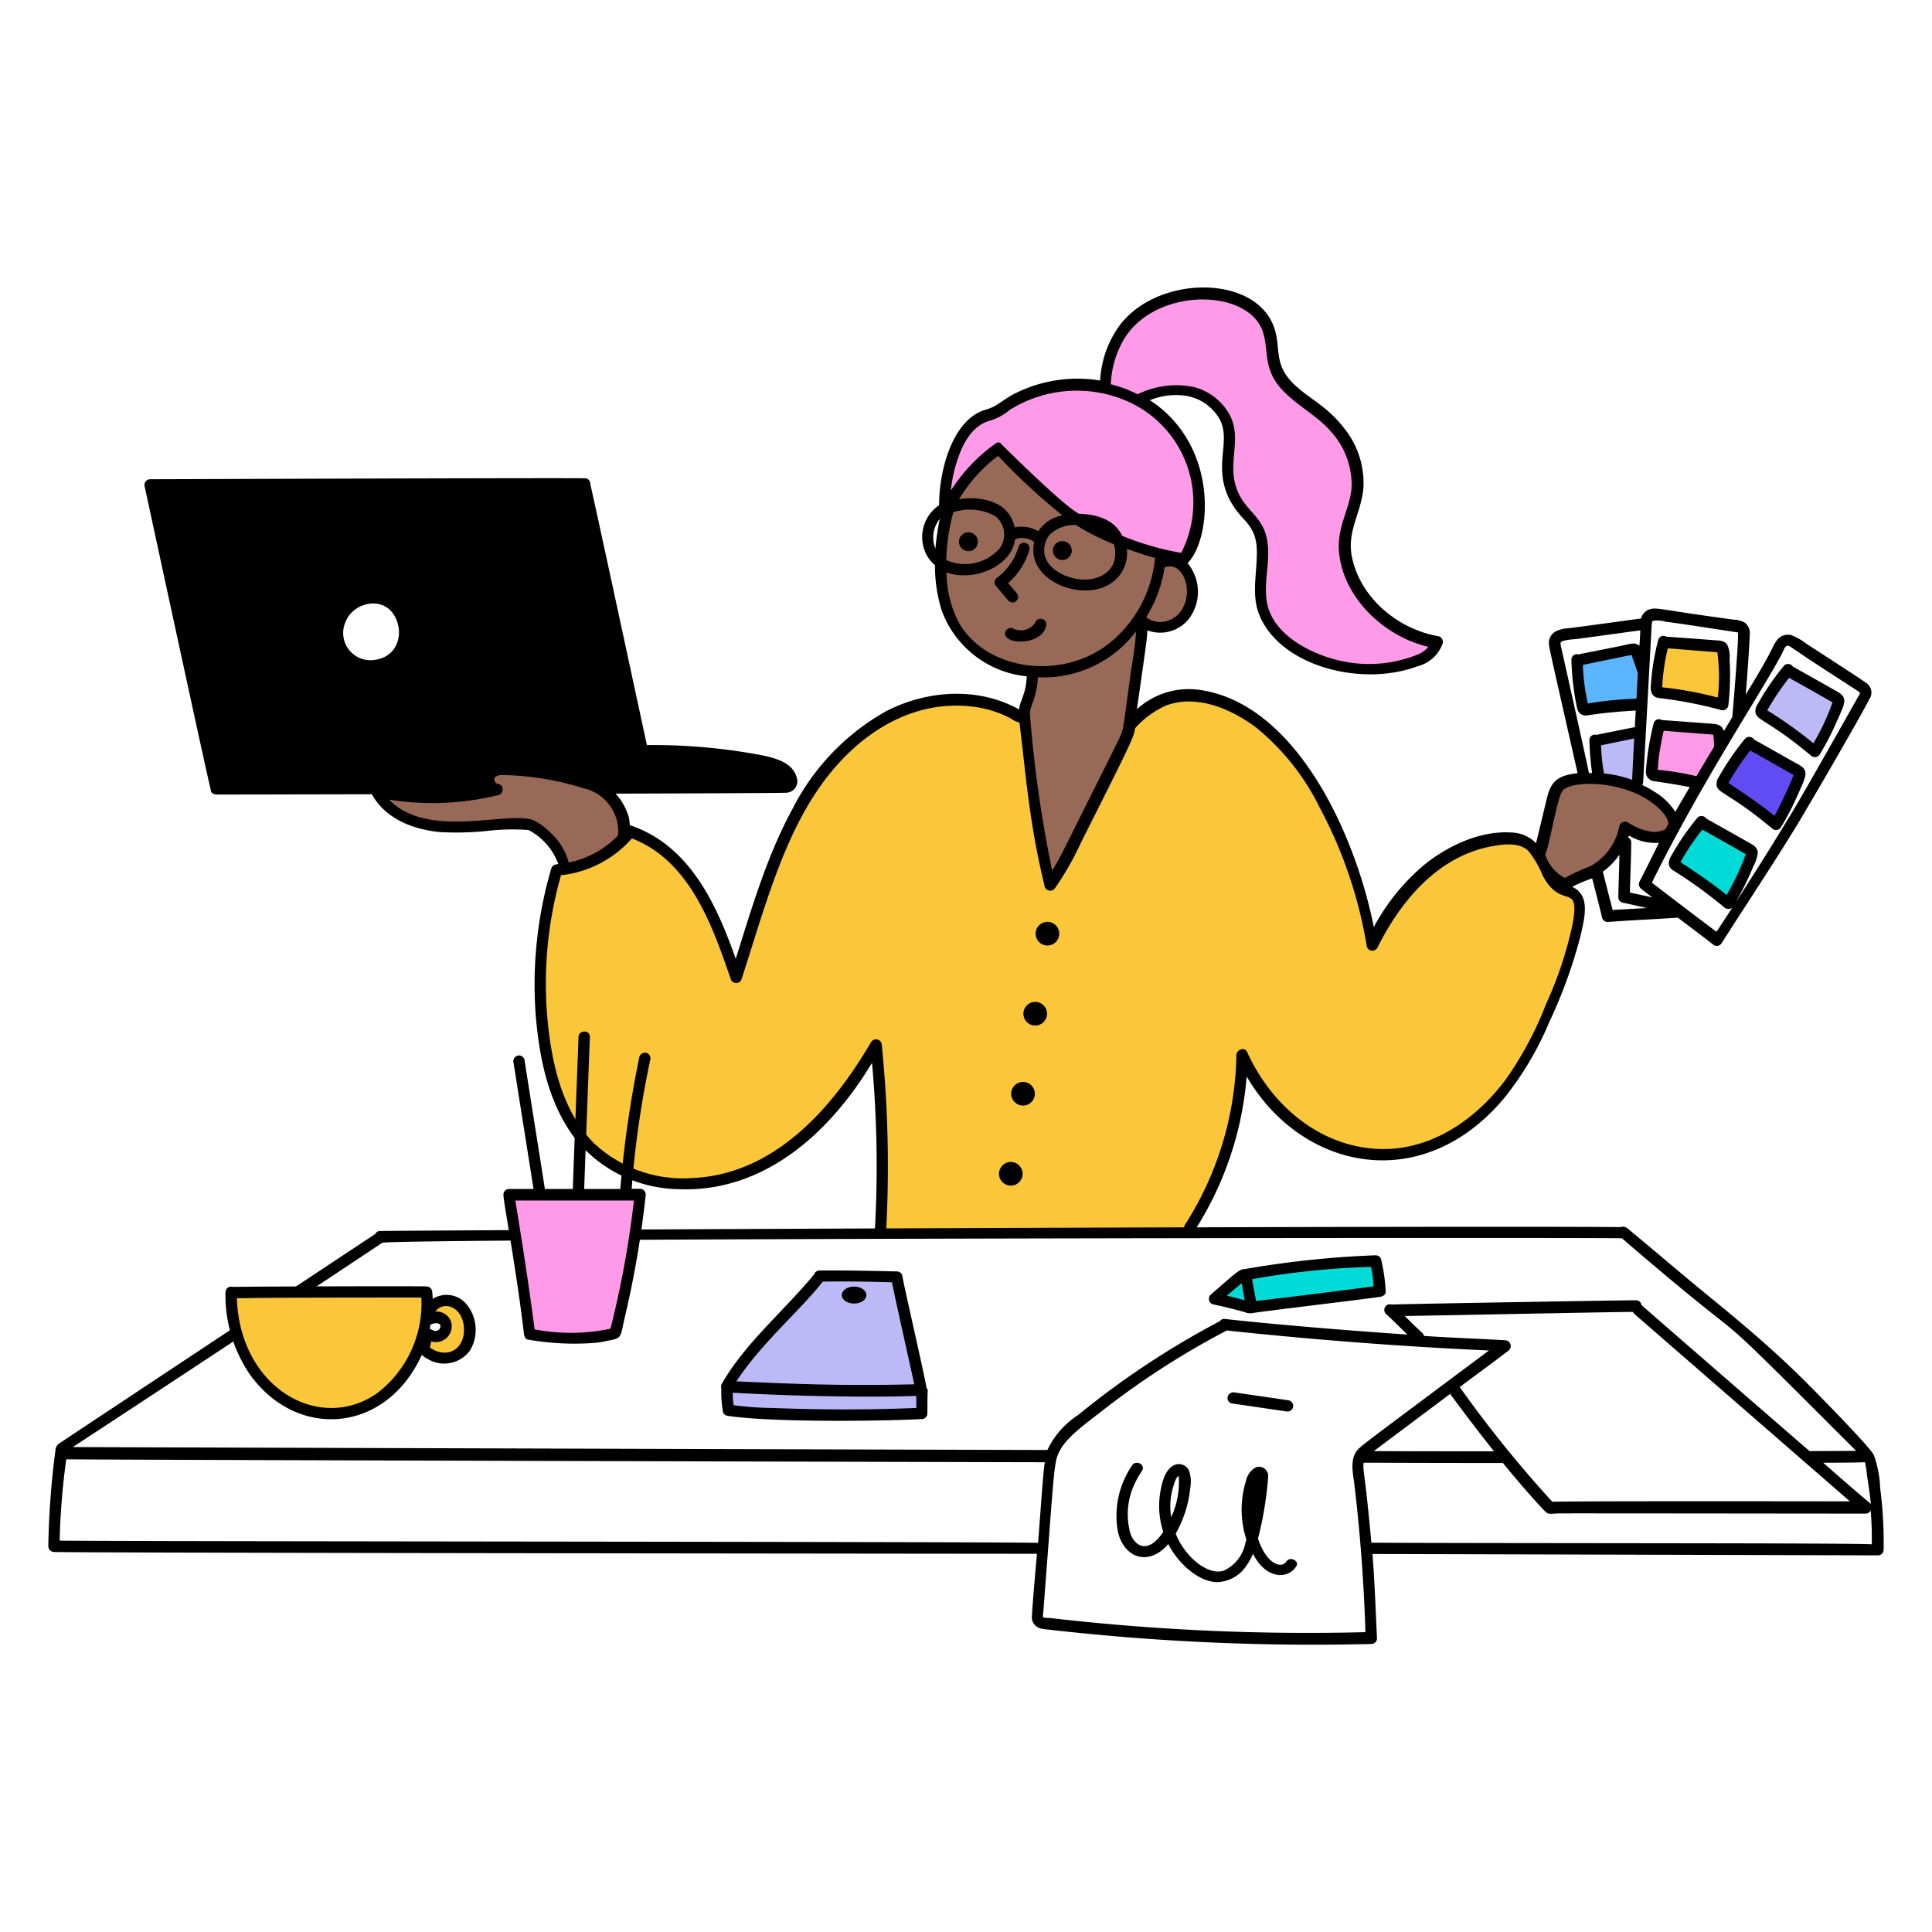 <svg viewBox="0 0 250 250" xmlns="http://www.w3.org/2000/svg"><g transform="scale(1.25)"><path d="m78.889 78.187a60.6 60.6 0 0 0 -11.923-1.058c-.47-2.164-5.526-25.68-5.856-27a.6.6 0 0 0 -.423-.612c-.323-.066-45 .095-45.1.095.189-.024.094-.024-.047 0a.592.592 0 0 0 -.564.752c.006.021 6.218 28.833 6.787 31.172.115.472.019.716.95.716.1 0 57.4-.1 58.65-.188a1.188 1.188 0 0 0 1.176-1.27c-.239-1.706-1.984-2.267-3.65-2.607zm-40.289-9.853a2.821 2.821 0 0 1 -2.8-4.022c.772-1.883 3.641-2.631 4.915-.752 1.19 1.747.605 4.54-2.115 4.774z"/><path d="m91.094 127.443a117.189 117.189 0 0 0 -.447-19.272c-2.963 5.314-7.031 10.276-12.558 12.816s-12.7 2.119-17.026-2.163c-2.776-2.75-4.049-6.678-4.679-10.512a40.324 40.324 0 0 1 1.2-18.2 10.759 10.759 0 0 0 7.616-3.976 14.151 14.151 0 0 1 7.2 6.208 42.929 42.929 0 0 1 3.786 8.889c2.415-7.7 4.062-13.034 6.562-17.5a22.9 22.9 0 0 1 9.547-9.665c4.139-2.023 9.289-2.234 13.217.164l11.664.635c3.01-3.386 6.537-3.574 10.629-1.6s6.985 5.785 9.148 9.783a47.154 47.154 0 0 1 5.056 14.768 23.41 23.41 0 0 1 5.456-7.431c4.25-3.692 9.06-3.986 10.535-3.128 1.8 1.049 1.834 4.024 3.763 4.821.847.35 1.937.248 1.717 2.493a27.313 27.313 0 0 1 -1.882 6.867 42.977 42.977 0 0 1 -5.62 11.076c-5.7 7.512-13.82 8.926-20.459 4.821a18.248 18.248 0 0 1 -6.938-8.137 34.889 34.889 0 0 1 -5.569 18.238z" fill="#f9c739"/><path d="m170.086 75.694c.118.071-.306 3.692 0 5.527-2.211.023-1.74.211-3.927.541-.257.064-.39-.056-.447-.33a25.361 25.361 0 0 1 -.565-4.844s4.821-.941 4.939-.894z" fill="#bbbaf6"/><path d="m170.133 69.58c-.212-.682-.417-1.366-.682-2.046a.537.537 0 0 0 -.235-.329c-.1-.041.377-.169-5.973 1.058a26.29 26.29 0 0 0 .564 4.845c.157.766.309 0 6.114-.212.094-1.082.141-2.211.212-3.316z" fill="#5cb5ff"/><path d="m172.579 66.546c5.849.462 5.489.361 5.667.494a.663.663 0 0 1 .141.377 27.4 27.4 0 0 1 -.07 5.549 43.715 43.715 0 0 0 -6.517-1.266.412.412 0 0 1 -.283-.095.527.527 0 0 1 -.07-.329 23.993 23.993 0 0 1 .776-4.821z" fill="#f9c739"/><path d="m175.918 81.009c.682-1.129 1.388-2.305 2.117-3.5-.08-1.751-.092-1.817-.236-1.928a.527.527 0 0 0 -.329-.094c-6.265-.5-5.13-.344-5.691-.494a25.8 25.8 0 0 0 -.779 4.817c0 .697.075.14 4.918 1.199z" fill="#ff9ae8"/><path d="m190.334 72.449a.6.6 0 0 1 -.047.4 26 26 0 0 1 -2.4 4.985 45.872 45.872 0 0 0 -5.362-3.9.461.461 0 0 1 -.211-.212.4.4 0 0 1 .07-.329 22.985 22.985 0 0 1 2.728-4.045c5.466 3.124 5.169 2.968 5.222 3.101z" fill="#bbbaf6"/><path d="m186.312 79.974a.6.6 0 0 1 -.047.4 25.971 25.971 0 0 1 -2.4 4.986 45.964 45.964 0 0 0 -5.362-3.9.463.463 0 0 1 -.212-.212.4.4 0 0 1 .071-.329 23.022 23.022 0 0 1 2.728-4.045s5.162 2.949 5.222 3.1z" fill="#614cf3"/><path d="m181.35 88.158a.6.6 0 0 1 -.047.4 25.934 25.934 0 0 1 -2.4 4.985 45.956 45.956 0 0 0 -5.362-3.9c-.275-.138-.259-.315-.141-.541a22.985 22.985 0 0 1 2.728-4.045s5.162 2.95 5.222 3.101z" fill="#00dbd8"/><path d="m123.288 60.1c-.53-1.912-3.1-1.834-3.1-1.834-.159-1.793-.135-1.719-.221-2.228a15.219 15.219 0 0 0 -2.671-6.215c-2.806-3.549-8.543-5.527-15.733-2.728l-1.834 1.6a20.443 20.443 0 0 0 -2.282 11.735c.378 3.519 1.7 6.036 4.915 7.784a11.209 11.209 0 0 0 4.5 1.305 10.884 10.884 0 0 1 -.6 3.093 3.012 3.012 0 0 0 -.262 1.788 109.133 109.133 0 0 0 2.587 17.167c1.23-1.649 1.634-2.573 7.478-14.345a6.85 6.85 0 0 0 .87-2.8c.583-4.749 1.288-7.852 1.247-10.12a3.148 3.148 0 0 0 3.974-.133 3.98 3.98 0 0 0 1.132-4.069z" fill="#996957"/><path d="m140.408 60.644c-2.552-4.541-.3-6.779.094-9.83.387-2.985-1.292-5.951-3.621-7.878-1.763-1.459-4.027-2.608-4.821-4.774-.474-1.292-.311-2.75-.776-4.045-1.6-4.45-9.683-5.026-14.087-1.011a9.845 9.845 0 0 0 -2.775 7.031 13.648 13.648 0 0 0 -10.465 1.952 4.984 4.984 0 0 1 -2.045 1.011 5.854 5.854 0 0 0 -3.058 3.481 14.7 14.7 0 0 0 -1.081 6.655 16.082 16.082 0 0 1 5.573-6.82 61.218 61.218 0 0 0 7.619 6.985 30.821 30.821 0 0 0 11.618 4.444 12.022 12.022 0 0 0 -4.845-16.461 8.357 8.357 0 0 1 5.08-.964 5.266 5.266 0 0 1 4.28 3.621c.383 1.5-.1 3.1-.047 4.68a6.632 6.632 0 0 0 1.505 3.974 16.9 16.9 0 0 1 1.411 1.693c1.5 2.426-.015 5.619.658 8.372a7.831 7.831 0 0 0 4 4.657 14.514 14.514 0 0 0 11.641 1.105 3.387 3.387 0 0 0 2.422-2.023 11.961 11.961 0 0 1 -8.28-5.855z" fill="#ff9ae8"/><path d="m64.638 86.559a4.97 4.97 0 0 0 -1.082-3.669 5.844 5.844 0 0 0 -3.292-1.928 33.72 33.72 0 0 0 -8.019-1.293 1.944 1.944 0 0 0 -1.245.258 1.07 1.07 0 0 0 .494 1.811 28.1 28.1 0 0 1 -12.511.212c1.294 2.469 4.327 3.551 7.126 3.668s5.6-.47 8.4-.282a1.3 1.3 0 0 1 .518.118c1.5.729 3.292 2.8 3.41 4.538a10.212 10.212 0 0 0 6.208-3.433z" fill="#996957"/><path d="m160.773 82.82c.314-1.322.705-1.883 2.234-2.093a11.965 11.965 0 0 1 8.372 1.928 4.4 4.4 0 0 1 1.905 2.3 1.313 1.313 0 0 1 0 .8c-.27.608-1.309 1.2-2.8.847a9.425 9.425 0 0 1 -2.234-.964 6.885 6.885 0 0 1 -4.25 4.989 4.2 4.2 0 0 0 -1.881.965 4.712 4.712 0 0 1 -2.752-3.105c.233-.8 1.28-5.133 1.406-5.667z" fill="#996957"/><path d="m105.227 62.2a.591.591 0 0 0 0-.823c-.286-.326-.564-.682-.87-1.011a7.37 7.37 0 0 0 2.211-3.457.585.585 0 0 0 -1.129-.306 6.128 6.128 0 0 1 -2.187 3.175.594.594 0 0 0 -.118.917c.422.495.841 1.016 1.27 1.5a.586.586 0 0 0 .823.005z"/><path d="m108.285 64.806a.588.588 0 1 0 -1.129-.329 1.793 1.793 0 0 1 -2.234.611.581.581 0 0 0 -.8.212c-.722 1.439 3.685 1.7 4.163-.494z"/><path d="m171.732 72.261a43.611 43.611 0 0 1 6.444 1.246.6.6 0 0 0 .752-.564 28.783 28.783 0 0 0 .118-4.75 2.816 2.816 0 0 0 -.259-1.482c-.325-.45-.94-.4-1.434-.447-.253-.023-4.763-.353-4.845-.353a.561.561 0 0 0 -.846.33 24.9 24.9 0 0 0 -.776 4.868c-.027.634.235 1.077.846 1.152zm.353-1.388c.05-.452-.02-.272.188-1.834.085-.636.235-1.293.376-1.928.606.048 4.858.4 5.127.4a18.534 18.534 0 0 1 .047 4.7 37.654 37.654 0 0 0 -5.738-1.058 1.117 1.117 0 0 1 0-.28z"/><path d="m189.957 71.461c-.23-.132-4.128-2.334-4.35-2.445a.6.6 0 0 0 -.917-.118 27.187 27.187 0 0 0 -2.728 3.974 1.272 1.272 0 0 0 -.235.894c.159.838 1.365.8 5.738 4.445a.592.592 0 0 0 .917-.118 27.592 27.592 0 0 0 1.434-2.681c.95-2.084 1.1-2.462 1.106-2.845.011-.589-.489-.832-.965-1.106zm-2.234 5.48a43.535 43.535 0 0 0 -4.75-3.387.023.023 0 0 1 -.024-.023 26.48 26.48 0 0 1 2.258-3.363c3.826 2.138 4.466 2.531 4.492 2.54a23.219 23.219 0 0 1 -1.976 4.233z"/><path d="m185.936 79.01c-.536-.3-4.135-2.338-4.35-2.446a.6.6 0 0 0 -.918-.117 27.266 27.266 0 0 0 -2.728 3.974 1.272 1.272 0 0 0 -.235.894c.16.838 1.366.8 5.738 4.444a.591.591 0 0 0 .917-.117 27.385 27.385 0 0 0 1.435-2.681c.948-2.08 1.1-2.463 1.105-2.846.012-.615-.494-.846-.964-1.105zm-2.236 5.456c-1.84-1.533-4.774-3.386-4.774-3.41a26.564 26.564 0 0 1 2.258-3.363c3.826 2.138 4.466 2.532 4.491 2.54a43.1 43.1 0 0 1 -1.975 4.233z"/><path d="m193.485 72.426a1.213 1.213 0 0 0 -.212-1.67c-.3-.248-5.884-3.868-6.279-4.116a5.851 5.851 0 0 0 -1.575-.893 1.414 1.414 0 0 0 -1.529.611c-.564.8-.073.461-3.175 5.55.016-.092.328-4.018.424-6.232a1.369 1.369 0 0 0 -.518-1.223 2.439 2.439 0 0 0 -1.128-.305c-7.446-1-7.867-1.27-8.608-1.106a1.376 1.376 0 0 0 -1.011.988c-.1 0-6.529.9-7.572 1.011a3.311 3.311 0 0 0 -1.176.283 1.367 1.367 0 0 0 -.752.917c-.113.53-.219-.2 2.939 13.8-2.078.219-2.731.89-3.128 2.4-.153.584-.917 3.833-1.175 4.844a3.669 3.669 0 0 0 -2.47-1.1c-3.222-.23-6.513 1.294-8.983 3.245a21.759 21.759 0 0 0 -5.338 6.538c-1.978-9.888-8.224-23.324-18.225-24.575a7.965 7.965 0 0 0 -6.3 2.022c1.014-7.1 1.017-7.059 1.082-8.16a3.8 3.8 0 0 0 4.186-1.058 4.638 4.638 0 0 0 -.024-5.9c2.455-2.455 3.31-11.882-3.645-16.7-.094-.047-.164-.117-.258-.164a7.029 7.029 0 0 1 3.645-.471 4.929 4.929 0 0 1 3.574 2.423c1.224 2.321-.686 4.713.964 8.207a9.243 9.243 0 0 0 1.623 2.234c1.3 1.423 1.349 2.562 1.223 4.586-.109 1.741-.38 3.529.282 5.2 2.108 5.308 10.522 7.552 16.391 5.362a3.712 3.712 0 0 0 2.61-2.376.613.613 0 0 0 -.4-.729c-4.163-.7-8.091-3.908-8.984-8.16-.57-2.717.928-4.5 1.176-7.172a9.039 9.039 0 0 0 -2.069-6.3c-1.655-2.113-3.283-2.818-4.845-4.209-2.488-2.217-1.566-3.8-2.3-6.044-1.862-5.653-12.274-5.562-16.133-.141a10.644 10.644 0 0 0 -1.905 5.55 14.417 14.417 0 0 0 -8.865 1.364c-.729.376-1.364.87-2.07 1.293a5.958 5.958 0 0 1 -1.129.424c-3.294 1.166-4.609 6.312-4.609 9.829a3.966 3.966 0 0 0 -1.152 5.386 4.208 4.208 0 0 0 .729.823 15.254 15.254 0 0 0 .7 4.7 10.464 10.464 0 0 0 8.8 6.8c-.077 1.837-.69 2.481-.8 3.434a.529.529 0 0 1 -.118-.071c-4.209-2.3-9.479-1.909-13.663.259a24.071 24.071 0 0 0 -9.646 10.056c-2.658 4.868-4.233 10.277-5.9 15.568-2-5.668-4.75-11.664-10.794-13.781a.356.356 0 0 0 -.165-.023 6.054 6.054 0 0 0 -.117-.87 6.13 6.13 0 0 0 -2.117-3.128c-1.962-1.413-6.909-2.235-9.359-2.375a6.864 6.864 0 0 0 -2.423.047 1.575 1.575 0 0 0 -.917 2.234 26.7 26.7 0 0 1 -11.123-.024.6.6 0 0 0 -.658.87c1.381 2.554 4.3 3.67 7.054 3.928a30.838 30.838 0 0 0 5.292-.165 22.777 22.777 0 0 1 3.88-.047 6.49 6.49 0 0 1 3.083 3.528c-.047 0-.118.023-.165.023a.612.612 0 0 0 -.564.423 42.671 42.671 0 0 0 -1.6 15.38c.394 4.469 1.367 9.169 4.21 12.77a14.021 14.021 0 0 0 10.483 5.052c8.743.4 15.608-5.61 20.107-13.076a118.447 118.447 0 0 1 .282 17.52c-.045.753 1.13.753 1.176 0a125.45 125.45 0 0 0 -.447-19.377.6.6 0 0 0 -1.1-.306c-3.993 6.86-10.018 13.7-18.461 14.086a13.473 13.473 0 0 1 -10.253-3.621c-3.049-3.088-4.185-7.549-4.68-11.735a40.84 40.84 0 0 1 1.289-15.991c.117-.024.235-.024.376-.047.075 0 .145-.024.188-.024a11.418 11.418 0 0 0 6.773-3.739c5.973 2.305 8.323 8.992 10.23 14.557a.591.591 0 0 0 1.128 0c2.574-7.908 4.641-16.16 9.736-21.988 3.724-4.259 8.792-6.954 14.392-6.181a11.137 11.137 0 0 1 3.739 1.2 2.653 2.653 0 0 0 .894.424c.671 5.366.976 10.088 2.516 16.555.024.141.071.283.094.424a.6.6 0 0 0 1.082.141 30.522 30.522 0 0 0 2.705-4.751c5.564-11.049 5.407-10.841 5.573-11.781a9.5 9.5 0 0 1 3.2-2.352c3.18-1.209 6.8.375 9.336 2.281a24.7 24.7 0 0 1 6.585 8.3 46.217 46.217 0 0 1 4.868 14.369.6.6 0 0 0 1.082.141c2.426-4.866 6.279-9.522 11.922-10.535 1.176-.212 2.8-.424 3.74.517a9.954 9.954 0 0 1 1.458 2.516c1.929 3.65 3.817.636 3.151 4.774a39.079 39.079 0 0 1 -2.775 8.49 36.427 36.427 0 0 1 -4.092 7.713c-3.081 4.221-7.808 7.534-13.216 7.337-6.185-.225-11.19-4.574-13.663-10.041-.256-.566-1.091-.236-1.106.3a33.581 33.581 0 0 1 -5.314 17.567c-.42.638.608 1.221 1.011.588a34.546 34.546 0 0 0 5.362-15.921c5.7 9.754 18.186 12.356 26.644 2.258a32.568 32.568 0 0 0 4.68-7.878 50.649 50.649 0 0 0 3.245-8.96c.459-2.015 1.009-4.172-.87-5.056a15.906 15.906 0 0 1 2.069-.87c.353 1.364.706 2.728 1.035 4.092a.582.582 0 0 0 .564.423c2.42-.18 4.845-.282 7.267-.447 1.246.941 2.511 1.881 3.739 2.846a.589.589 0 0 0 .8-.212c2.645-4.161 5.383-8.232 7.948-12.464 1.086-1.789 6.379-10.875 7.312-12.74zm-96.653-15.639a3.041 3.041 0 0 1 .447-3.057 28.5 28.5 0 0 0 -.447 3.057zm-37.956 32.5a6.518 6.518 0 0 0 -1.905-3.1 6.171 6.171 0 0 0 -1.693-1.247c-2.514-1.108-10.929 2.052-15-2.163a28.528 28.528 0 0 0 11.332-.477c.542-.135.588-1.034 0-1.128-.386 0-.933-.952.447-.941a29.889 29.889 0 0 1 8.418 1.388 4.527 4.527 0 0 1 2.725 1.881 4.449 4.449 0 0 1 .776 2.986 9.784 9.784 0 0 1 -5.1 2.801zm61.731-24.951a2.343 2.343 0 0 1 -1.952-.447 13.572 13.572 0 0 0 1.905-5.15 1.382 1.382 0 0 1 1.67.494c1.214 1.516.718 4.603-1.623 5.103zm-4.421-28.925c3.059-5.69 13.032-5.7 14.557-1.035.383 1.173.29 2.443.635 3.645.9 3.144 4.359 4.284 6.4 6.655a8.188 8.188 0 0 1 2.14 5.738c-.148 2.364-1.647 4.184-1.27 7.055.578 4.4 4.346 8.035 8.466 9.289.235.072.494.141.753.212a2.963 2.963 0 0 1 -1.082.776 13.382 13.382 0 0 1 -7.572.752c-3.095-.576-6.9-2.466-7.878-5.432-.8-2.423.4-5.083-.259-7.6-.526-1.995-2.024-2.6-2.869-4.421-1.379-2.974.518-5.45-.941-8.16a5.93 5.93 0 0 0 -3.692-2.822 9.035 9.035 0 0 0 -5.808.752 13.2 13.2 0 0 0 -2.775-1.034 10 10 0 0 1 1.195-4.37zm-17.308 12.957c.565-1.994 1.525-4.206 3.527-4.8a5.713 5.713 0 0 0 2.117-1.129 13.062 13.062 0 0 1 12.087-.941 11.441 11.441 0 0 1 5.668 15.733 29.056 29.056 0 0 1 -6.114-1.764c-.779-1.669-2.627-2.237-4.469-2.281-1.631-.816-8.183-7.361-8.183-7.361a.458.458 0 0 0 -.424.071 1.075 1.075 0 0 1 -.164.118 17.474 17.474 0 0 0 -4.492 4.773 14.7 14.7 0 0 1 .447-2.419zm13.028 11.617c-1.47-.1-3.436-1.045-3.754-2.489a2.536 2.536 0 0 1 .556-2.19 3.774 3.774 0 0 1 2.657-.965 24.49 24.49 0 0 0 3.951 2 3.049 3.049 0 0 1 -.024 1.882c-.355 1.002-1.511 1.893-3.386 1.762zm-6.867-5.385a3.644 3.644 0 0 0 -.823-1.67c-1.077-1.232-3.353-1.551-4.938-1.246a15.69 15.69 0 0 1 4.045-4.492 65.864 65.864 0 0 0 6.655 6.162 3.74 3.74 0 0 0 -2.493 1.646 3.376 3.376 0 0 0 -2.446-.4zm-6.349-1.576a5.453 5.453 0 0 1 4.327.4 2.422 2.422 0 0 1 .47 3.34 4.79 4.79 0 0 1 -5.526 1.222 20.58 20.58 0 0 1 .729-4.962zm.494 11.288a11.565 11.565 0 0 1 -1.2-5.056c2.714 1.005 6.719-.562 7.1-3.433a2.093 2.093 0 0 1 1.976.282c-.609 2.706 1.842 4.614 4.468 4.962 3.39.45 5.392-1.818 5.126-4.256.921.334 1.782.642 2.916.94a12.848 12.848 0 0 1 -4.4 8.56c-4.97 4.289-13.184 3.189-15.986-1.999zm16.979 11.359c-.191.624.191-.172-5.033 10.277-.7 1.411-1.387 2.845-2.211 4.185a129.16 129.16 0 0 1 -2.281-15.944c-.107-.857.269-1.257.494-2.14a9.106 9.106 0 0 0 .306-1.928c.306 0 .611.007.917 0a12.011 12.011 0 0 0 9.242-4.75c-.07 1.552-.37 3.105-.588 4.632-.437 3.068-.68 5.334-.846 5.668zm53.946 5.079c.007-.1.857-15.654.871-16.085.023-.188.023-.329.141-.4a3.085 3.085 0 0 1 1.317.094c2.31.3 7.354 1.106 7.454 1.106.186 0-.555 8.671-.564 8.771-.282.471-.588.964-.87 1.435a1.447 1.447 0 0 0 -.165-.329c-.331-.446-.94-.4-1.434-.447-.219-.021-4.752-.353-4.821-.353a.561.561 0 0 0 -.847.329 28.211 28.211 0 0 0 -.8 4.868.963.963 0 0 0 .846 1.129c1.245.178 2.469.376 3.692.611-.081.109-1.411 2.395-1.5 2.564a6.574 6.574 0 0 0 -2.257-2.14c-1.579-1.017-1.063-.242-1.063-1.153zm7.314-3.409c-.611.987-1.2 2-1.811 3.01a28.352 28.352 0 0 0 -4-.659 1.168 1.168 0 0 1 .023-.282 14.441 14.441 0 0 1 .212-1.834c.105-.657.235-1.294.376-1.929.1.008 5.026.4 5.127.4a9.2 9.2 0 0 1 .094 1.223.085.085 0 0 0 -.021.071zm-15.85-10.512c-.048-.282-.047-.375.212-.471a5.654 5.654 0 0 1 1.246-.188c.918-.11 6.373-.87 6.773-.917-.024.517-.047 1.058-.094 1.6-.4-.376-.94-.207-1.435-.094-.54.123-3.715.753-4.8.964-.024 0-.047.024-.071.024a.562.562 0 0 0 -.729.541 26.743 26.743 0 0 0 .588 5.032.912.912 0 0 0 1.105.729c1.644-.254 3.293-.4 4.962-.494-.023.565-.07 1.153-.094 1.717-4.411.882-3.945.8-3.974.8a.562.562 0 0 0 -.729.54 28.286 28.286 0 0 0 .282 3.41h-.329c-.459-2.267-2.896-13.093-2.913-13.193zm2.8 6a21.6 21.6 0 0 1 -.517-4c5.089-1.044 4.888-1.012 5.056-1.012.01.076.6 1.734.635 1.835l-.141 2.68a37.371 37.371 0 0 0 -5.035.493zm4.8 3.622c-.071 1.246-.212 4.092-.212 4.28a11.584 11.584 0 0 0 -2.916-.659 19.428 19.428 0 0 1 -.306-2.916c.914-.192 3.218-.662 3.43-.709zm-3.575 12.558a5.916 5.916 0 0 1 -1.011.682 18.2 18.2 0 0 0 -2.587 1.2 4.121 4.121 0 0 1 -2.046-2.469c.431-.646 1.222-5.935 1.835-6.608.954-1.05 6.465-1.1 9.665 1.622.511.435 1.246 1.189 1.246 1.858 0 .024-.211.376-.282.541a2.639 2.639 0 0 1 -1.317.282 5.9 5.9 0 0 1 -2.587-.988.614.614 0 0 0 -.87.353 6.02 6.02 0 0 1 -2.05 3.523zm1.341 5.2c-.33-1.317-.682-2.634-1.011-3.974a7 7 0 0 0 1.716-1.764c-.023 1.458-.094 2.939-.117 4.4a.605.605 0 0 0 .423.565c.848.179 1.693.376 2.54.564-1.157.061-2.356.131-3.555.2zm1.787-1.811c.047-1.717.118-3.456.141-5.174a.566.566 0 0 0 -.306-.517l.071-.212a5.272 5.272 0 0 0 3.1.753c-.658 1.34-1.315 2.67-2 4a.61.61 0 0 0 .212.8c.351.284.729.565 1.105.847zm23.724-20.443c-.141.259-5.382 9.55-6.608 11.594q-3.027 5.051-6.232 9.951a28.716 28.716 0 0 0 1.881-3.786 4.056 4.056 0 0 0 .471-1.411c0-.611-.515-.851-.964-1.105-.1-.057-4.163-2.352-4.351-2.446a.6.6 0 0 0 -.917-.117 27.212 27.212 0 0 0 -2.73 3.97c-.432.743-.25 1.228.212 1.5a47.533 47.533 0 0 1 5.291 3.833.646.646 0 0 0 .823.024c-.981 1.5-1.381 2.139-1.646 2.492-2.392-1.793-6.343-4.821-6.679-5.079 5.168-10.5 11.711-20.265 13.522-23.822.1-.188.259-.679.494-.706.188-.021.446.19.588.282.257.168.513.336.776.518 1.453 1.006 5.963 3.882 6.067 3.974s.138.131.002.334zm-13.71 20.7c-1.855-1.546-4.774-3.387-4.774-3.41a24.194 24.194 0 0 1 2.258-3.363c3.826 2.138 4.466 2.531 4.491 2.54v.023a25.419 25.419 0 0 1 -1.975 4.205z"/><path d="m194.637 154.075a11.3 11.3 0 0 0 -.635-3.386c-.129-.647-6.692-7.26-7.172-7.737-3.16-3.144-6.537-6-10-8.819-2.68-2.188-5.324-4.466-8-6.679-.321-.266-.625-.6-1.035-.423-16.7-.165-119.039.294-128.447.4a.516.516 0 0 0 -.494.305c-5.762 3.81-31.673 20.983-32.359 21.447-.421.286-.7.4-.752.918a87.428 87.428 0 0 0 -.743 9.971.61.61 0 0 0 .588.588c1.8.1 101.654.188 101.756.188-.071.846-.458 5.126-.517 6.4a1.206 1.206 0 0 0 .846 1.317 4.566 4.566 0 0 0 .753.118 240.909 240.909 0 0 0 33.534 1.5.59.59 0 0 0 .588-.588c-.151-2.914-.235-5.809-.47-8.725 2.21 0 52.136.141 52.324.141a.584.584 0 0 0 .588-.588 42.725 42.725 0 0 0 -.353-6.348zm-43.529-10.488c1.67-1.247 3.356-2.471 5.009-3.74a.6.6 0 0 0 -.306-1.105c-2.8-.162-5.6-.259-8.4-.447a.493.493 0 0 0 -.165-.3c-.635-.565-1.222-1.176-1.834-1.764 2.187-.024 21.894-.423 23.634-.423a.524.524 0 0 0 .118.188c3.033 2.634 21.094 18.343 22.34 19.424-.611 0-29.489-.047-30.806.047a124.277 124.277 0 0 1 -9.59-11.88zm3.551 6.655s-8.395 0-12.44-.024c.4-.306 7.666-5.738 7.9-5.926 1.481 2.022 2.988 3.998 4.54 5.95zm34.076 1.176c1.434 0 2.892 0 4.327-.048.141.541.19 1.247.258 1.67.145.893.259 1.787.353 2.681-.129-.194-.001.045-4.938-4.303zm-149.166-22.764c.859-.43 118.492-.569 128.33-.471 16.111 13.863 6.222 3.988 24.245 22.012-.07 0-4.562.023-4.82.023-.965-.823-17.4-15.1-17.4-15.121a.563.563 0 0 0 -.564-.494c-1.547 0-25.178.4-25.28.447a.587.587 0 0 0 -.612.964c.772.687 1.482 1.435 2.234 2.14-5.5-.371-13.5-1.012-18.954-1.622a.552.552 0 0 0 -.47.235 87.862 87.862 0 0 0 -14.7 9.736 8.758 8.758 0 0 0 -3.151 3.6c-1.764 0-98.652-.283-100.886-.306q16.049-10.514 32.028-21.143zm-33.393 30.83a73.856 73.856 0 0 1 .682-8.419c.873.051 98.41.305 101.309.305-.151.682-.3 3.089-.706 8.349-2.671-.132-96.12-.145-101.285-.235zm102.367 8a1.563 1.563 0 0 1 -.564-.07c-.047-.071.023-.424.023-.518 1.184-15.386 1.073-15.511 1.717-16.743.725-1.388 2.647-2.755 4.3-4.045a83.917 83.917 0 0 1 12.981-8.377c8.572.922 18.048 1.668 27.138 2.069-13.279 9.916-13.3 9.91-13.663 10.371-.746.938-.412 2.359-.283 3.41.624 5.085 1.031 10.863 1.153 15.38a232.115 232.115 0 0 1 -32.802-1.482zm33.417-7.784c-.636-7.214-.905-7.424-.8-8.23 0-.1-1-.024 14.415-.024 1.14 1.384 3.059 3.657 4.327 4.962.42.431.464.275 1.6.259.8-.012 31.63.023 31.677.023a.557.557 0 0 0 .47-.353 34.946 34.946 0 0 1 .118 3.528c-2.067-.147-38.296-.092-51.807-.165z"/><path d="m133.141 161.671c-.454.715-2.008.324-2.916-2.4a36.226 36.226 0 0 0 1.059-6.443.955.955 0 0 0 -1.247-.941 1.982 1.982 0 0 0 -1.037 1.365 10.081 10.081 0 0 0 -.236 5.173c.073.329.165.635.259.941a1.493 1.493 0 0 1 -.094.306 3.964 3.964 0 0 1 -2.234 2.916c-1.306.441-2.895-.723-3.739-1.764a7.179 7.179 0 0 1 -1.247-2.069 11.878 11.878 0 0 0 1.509-4.755 3.647 3.647 0 0 0 -.095-1.669 1.153 1.153 0 0 0 -1.458-.706c-1.015.365-1.36 1.765-1.528 2.705a8.775 8.775 0 0 0 .282 4.256c-1.378 2.067-2.713 1.762-3.363.282a7.36 7.36 0 0 1 .4-5.267 9.227 9.227 0 0 1 .752-1.317c.424-.635-.586-1.222-1.011-.588a9.234 9.234 0 0 0 -1.481 6.82c.474 2.185 2.288 3.389 4.186 2.234a4.043 4.043 0 0 0 1.034-.918c.938 1.875 3.051 3.931 5.08 3.951a3.778 3.778 0 0 0 2.94-1.6 6.764 6.764 0 0 0 .752-1.34c1.332 2.664 3.617 2.665 4.468 1.317.4-.536-.632-1.123-1.035-.489zm-11.64-7.925c.091-.283.235-.8.517-.964a8.658 8.658 0 0 1 -.776 4.28 7.7 7.7 0 0 1 -.094-1.035 7.35 7.35 0 0 1 .352-2.281z"/><path d="m127.5 145.28c1.882.275 3.741.549 5.62.823a.613.613 0 0 0 .729-.4.6.6 0 0 0 -.4-.729c-1.881-.286-3.741-.549-5.62-.823a.622.622 0 0 0 -.729.4.57.57 0 0 0 .4.729z"/><path d="m23.931 133.792c-.065 7.212 4.625 12.216 9.759 12.546 6.7.43 11.053-6.455 10.465-12.546z" fill="#f9c739"/><path d="m44.508 135.638a1.9 1.9 0 0 1 1.952-.988 2.482 2.482 0 0 1 1.81 1.341 3.7 3.7 0 0 1 -.329 3.762 2.806 2.806 0 0 1 -3.857.165.425.425 0 0 1 -.164-.494c.1-.4.164-.8.259-1.176a.175.175 0 0 1 .047-.117c.07-.047.164 0 .258.047a1.153 1.153 0 0 0 1.223-.024.944.944 0 0 0 -.564-1.764c-.259 0-1.035.165-1.082.424z" fill="#f9c739"/><path d="m48.341 135.074a2.683 2.683 0 0 0 -3.551-.612c0-.235-.024-.47-.047-.7a.593.593 0 0 0 -.588-.588c-.6-.06-19.746.012-20.06.047a.582.582 0 0 0 -.752.541 14.589 14.589 0 0 0 2.422 8.371c4.833 6.947 14.157 6.345 17.9-1.881a2.45 2.45 0 0 0 .565.4 3.3 3.3 0 0 0 4.421-.847 4.167 4.167 0 0 0 -.31-4.731zm-2.749 2.27a.529.529 0 0 1 -.285.387c-.329.141-.517-.071-.823-.165l.071-.423a1.212 1.212 0 0 1 .54-.162c.391-.024.524.148.497.363zm-6.611 6.925c-5.944 4.082-14.147-.59-14.462-9.877 2.321 0-.785-.071 19.1-.071a11.676 11.676 0 0 1 -4.638 9.948zm6.773-4.257a2.651 2.651 0 0 1 -1.176-.47c-.023 0-.047-.024-.07-.047a4.834 4.834 0 0 0 .117-.635 1.643 1.643 0 0 0 2.023-2.164 1.59 1.59 0 0 0 -1.576-.917c.681-1 2.338-.7 2.822.917.492 1.641-.3 3.504-2.14 3.316z"/><path d="m54.831 138.131c2.964.4 6.021.8 8.866-.118a101.717 101.717 0 0 0 2.587-14.345h-13.569s1.485 9.712 2.116 14.463z" fill="#ff9ae8"/><path d="m66.919 108.994a.611.611 0 0 0 -.729.4 113.854 113.854 0 0 0 -1.975 13.686h-3.74c.142-4.068.546-14.556.588-15.732.027-.753-1.149-.753-1.175 0-.147 4.116-.565 14.6-.588 15.732h-2.893c-.7-4.468-1.42-8.935-2.116-13.4a.588.588 0 0 0 -1.129.329c.682 4.35 1.387 8.725 2.069 13.075h-2.54a.572.572 0 0 0 -.564.682c-.072.289 1.3 7.435 2.117 14.345.027.235.165.535.423.565a27.632 27.632 0 0 0 7.008.329 8.352 8.352 0 0 0 1.105-.188c1.722-.323 1.366-.229 1.952-2.681a101.6 101.6 0 0 0 2.116-12.487.61.61 0 0 0 -.587-.588h-.871a101.451 101.451 0 0 1 1.929-13.381.579.579 0 0 0 -.4-.686zm-3.719 28.549a19.627 19.627 0 0 1 -7.854.07c-.588-4.468-1.27-8.912-2-13.334h12.28a101.877 101.877 0 0 1 -2.426 13.264z"/><path d="m75.291 143.751a9.882 9.882 0 0 0 .164 2.211c3.606.631 14.482.579 20.013.329 0-.753 0-1.5.024-2.234z" fill="#bbbaf6"/><path d="m128.673 131.993c-1.011.8-1.975 1.623-2.939 2.469 1.246.259 2.469.565 3.692.941 0 0 9.007-1.153 13.451-1.693a17.588 17.588 0 0 0 -.47-3.152c-4.421.236-13.734 1.435-13.734 1.435z" fill="#00dbd8"/><path d="m142.971 130.37a.586.586 0 0 0 -.564-.423 100.51 100.51 0 0 0 -13.593 1.434c-.476 0-.671.2-3.5 2.658a.594.594 0 0 0 .259.988c1.1.227 2.186.5 3.269.8a1.43 1.43 0 0 0 .752.118c.513-.134 11.216-1.393 13.264-1.694.283-.041.63-.234.588-.587a17.927 17.927 0 0 0 -.475-3.294zm-15.971 3.763c.517-.447 1.011-.87 1.552-1.294.094.588.188 1.176.3 1.764-.625-.164-1.237-.329-1.852-.47zm3.033.541c-.047-.238-.4-2-.4-2.258a82.954 82.954 0 0 1 12.3-1.27 14.436 14.436 0 0 1 .258 2.023c-.749.094-8.268 1.073-12.154 1.505z"/><path d="m84.862 132.11c2.657-.047 5.338-.023 8 .095.282 1.787 2.234 9.924 2.492 11.711-6.7.164-13.427.047-20.106-.353 2.442-4.303 9.614-11.453 9.614-11.453z" fill="#bbbaf6"/><path d="m95.915 143.681c-.281-1.687-2.212-9.952-2.516-11.641a.585.585 0 0 0 -.565-.423c-2.659-.059-5.338-.118-8-.094a.568.568 0 0 0 -.541.376c-3.1 3.785-7.2 7.168-9.572 11.358a.615.615 0 0 0 -.047.494 11.667 11.667 0 0 0 .165 2.4.541.541 0 0 0 .4.4c4.266.692 15.554.591 20.177.352a.592.592 0 0 0 .588-.588c0-.752 0-1.5.023-2.234a.435.435 0 0 0 -.112-.4zm-10.747-11.006c2.4-.047 4.8 0 7.172.07.256 1.405 2.231 10.14 2.3 10.559-8.529.2-13.807-.117-18.413-.305 2.595-3.966 6.641-7.368 8.941-10.324zm-5.268 13.075a32.6 32.6 0 0 1 -3.951-.282 8.041 8.041 0 0 1 -.094-1.294c7.536.425 15 .473 19 .33v1.246c-4.984.212-9.969.195-14.955 0z"/><circle cx="108.43" cy="96.654" r="1.225"/><circle cx="107.166" cy="104.94" r="1.225"/><circle cx="105.902" cy="113.225" r="1.225"/><circle cx="104.638" cy="121.511" r="1.225"/><circle cx="100.249" cy="56.08" r=".98"/><circle cx="109.974" cy="56.993" r=".98"/><ellipse cx="88.415" cy="134.065" rx="1.275" ry=".88"/></g></svg>